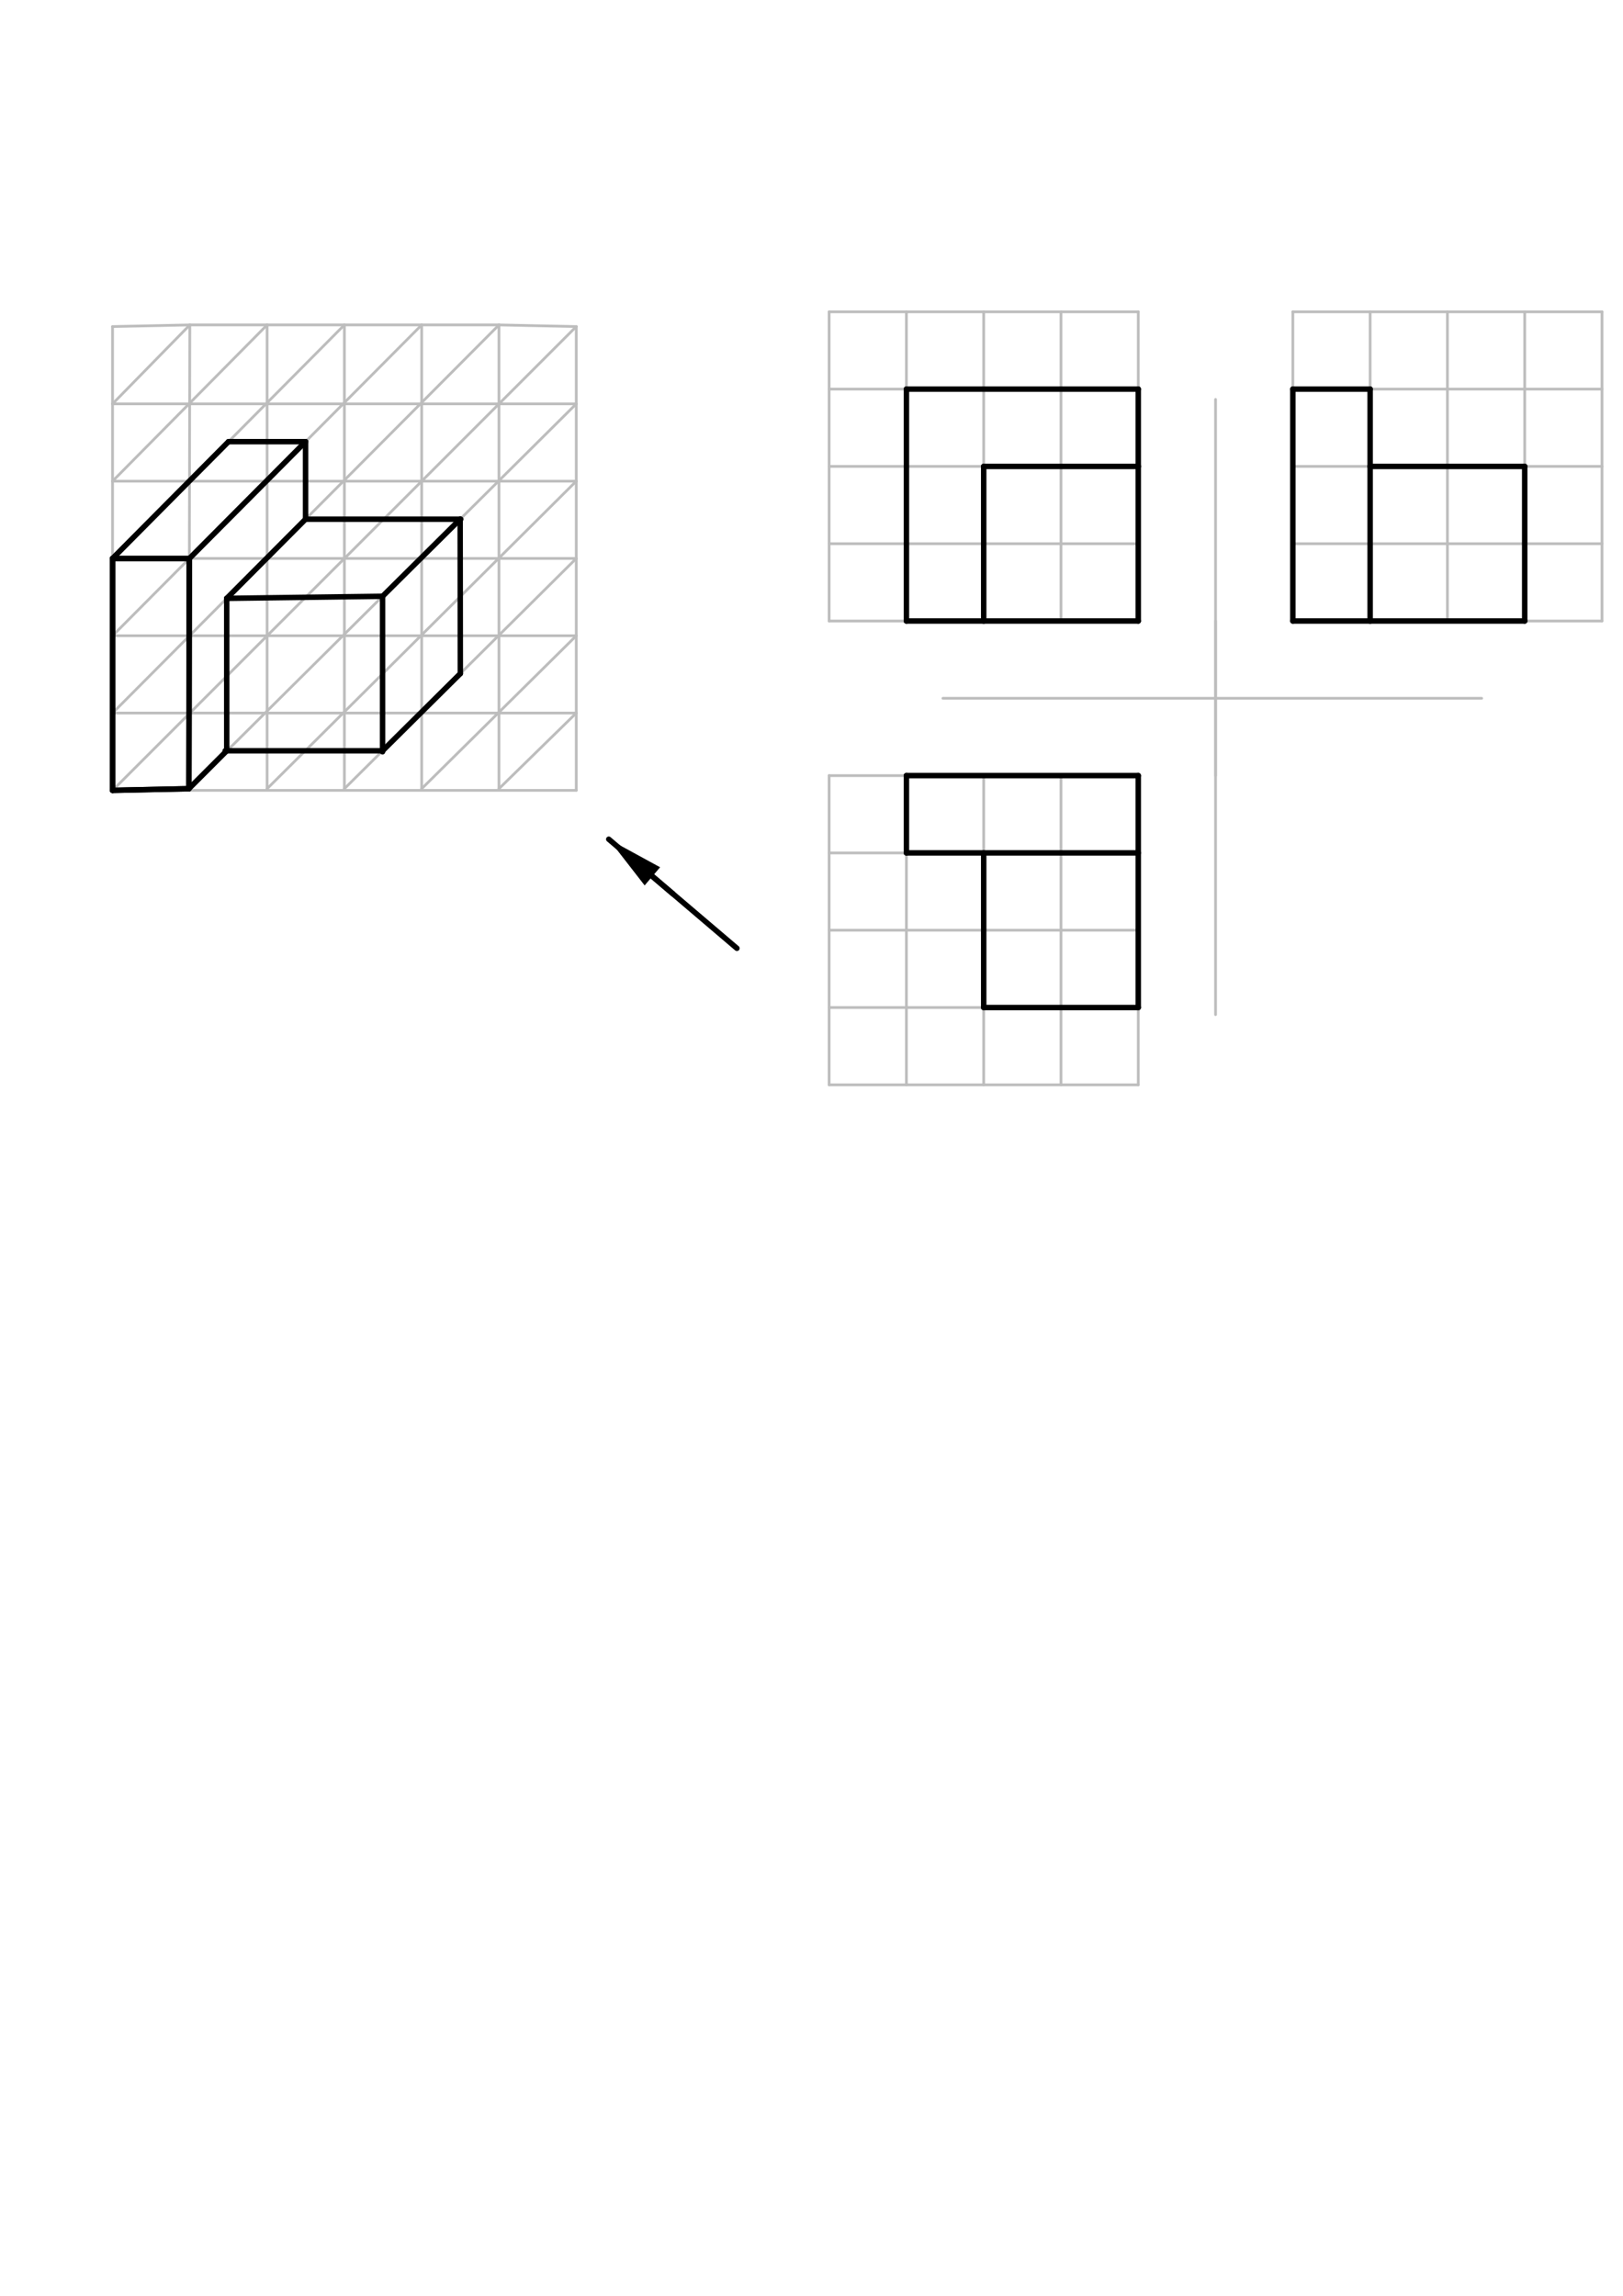 <svg xmlns="http://www.w3.org/2000/svg" class="svg--816" height="100%" preserveAspectRatio="xMidYMid meet" viewBox="0 0 595.276 841.89" width="100%"><defs><marker id="marker-arrow" markerHeight="16" markerUnits="userSpaceOnUse" markerWidth="24" orient="auto-start-reverse" refX="24" refY="4" viewBox="0 0 24 8"><path d="M 0 0 L 24 4 L 0 8 z" stroke="inherit"></path></marker></defs><g class="aux-layer--949"><g class="element--733"><line stroke="#BDBDBD" stroke-dasharray="none" stroke-linecap="round" stroke-width="1" x1="445.838" x2="445.838" y1="146.475" y2="372.075"></line></g><g class="element--733"><line stroke="#BDBDBD" stroke-dasharray="none" stroke-linecap="round" stroke-width="1" x1="345.838" x2="543.438" y1="256.075" y2="256.075"></line></g><g class="element--733"><line stroke="#BDBDBD" stroke-dasharray="none" stroke-linecap="round" stroke-width="1" x1="445.838" x2="445.838" y1="256.075" y2="227.729"></line></g><g class="element--733"><line stroke="#BDBDBD" stroke-dasharray="none" stroke-linecap="round" stroke-width="1" x1="445.838" x2="445.838" y1="256.075" y2="284.421"></line></g><g class="element--733"><line stroke="#BDBDBD" stroke-dasharray="none" stroke-linecap="round" stroke-width="1" x1="417.491" x2="417.491" y1="227.729" y2="171.036"></line></g><g class="element--733"><line stroke="#BDBDBD" stroke-dasharray="none" stroke-linecap="round" stroke-width="1" x1="417.491" x2="417.491" y1="171.036" y2="114.343"></line></g><g class="element--733"><line stroke="#BDBDBD" stroke-dasharray="none" stroke-linecap="round" stroke-width="1" x1="417.491" x2="360.798" y1="114.343" y2="114.343"></line></g><g class="element--733"><line stroke="#BDBDBD" stroke-dasharray="none" stroke-linecap="round" stroke-width="1" x1="360.798" x2="304.105" y1="114.343" y2="114.343"></line></g><g class="element--733"><line stroke="#BDBDBD" stroke-dasharray="none" stroke-linecap="round" stroke-width="1" x1="304.105" x2="304.105" y1="114.343" y2="171.036"></line></g><g class="element--733"><line stroke="#BDBDBD" stroke-dasharray="none" stroke-linecap="round" stroke-width="1" x1="304.105" x2="304.105" y1="171.036" y2="227.729"></line></g><g class="element--733"><line stroke="#BDBDBD" stroke-dasharray="none" stroke-linecap="round" stroke-width="1" x1="304.105" x2="360.798" y1="227.729" y2="227.729"></line></g><g class="element--733"><line stroke="#BDBDBD" stroke-dasharray="none" stroke-linecap="round" stroke-width="1" x1="360.798" x2="417.491" y1="227.729" y2="227.729"></line></g><g class="element--733"><line stroke="#BDBDBD" stroke-dasharray="none" stroke-linecap="round" stroke-width="1" x1="332.452" x2="332.452" y1="114.343" y2="227.729"></line></g><g class="element--733"><line stroke="#BDBDBD" stroke-dasharray="none" stroke-linecap="round" stroke-width="1" x1="360.798" x2="360.798" y1="227.729" y2="114.343"></line></g><g class="element--733"><line stroke="#BDBDBD" stroke-dasharray="none" stroke-linecap="round" stroke-width="1" x1="389.145" x2="389.145" y1="114.343" y2="227.729"></line></g><g class="element--733"><line stroke="#BDBDBD" stroke-dasharray="none" stroke-linecap="round" stroke-width="1" x1="304.105" x2="417.491" y1="142.689" y2="142.689"></line></g><g class="element--733"><line stroke="#BDBDBD" stroke-dasharray="none" stroke-linecap="round" stroke-width="1" x1="417.491" x2="304.105" y1="171.036" y2="171.036"></line></g><g class="element--733"><line stroke="#BDBDBD" stroke-dasharray="none" stroke-linecap="round" stroke-width="1" x1="304.105" x2="417.491" y1="199.382" y2="199.382"></line></g><g class="element--733"><line stroke="#BDBDBD" stroke-dasharray="none" stroke-linecap="round" stroke-width="1" x1="474.184" x2="530.877" y1="227.729" y2="227.729"></line></g><g class="element--733"><line stroke="#BDBDBD" stroke-dasharray="none" stroke-linecap="round" stroke-width="1" x1="530.877" x2="587.57" y1="227.729" y2="227.729"></line></g><g class="element--733"><line stroke="#BDBDBD" stroke-dasharray="none" stroke-linecap="round" stroke-width="1" x1="587.57" x2="587.57" y1="227.729" y2="171.036"></line></g><g class="element--733"><line stroke="#BDBDBD" stroke-dasharray="none" stroke-linecap="round" stroke-width="1" x1="587.57" x2="587.57" y1="171.036" y2="114.343"></line></g><g class="element--733"><line stroke="#BDBDBD" stroke-dasharray="none" stroke-linecap="round" stroke-width="1" x1="587.57" x2="530.877" y1="114.343" y2="114.343"></line></g><g class="element--733"><line stroke="#BDBDBD" stroke-dasharray="none" stroke-linecap="round" stroke-width="1" x1="530.877" x2="474.184" y1="114.343" y2="114.343"></line></g><g class="element--733"><line stroke="#BDBDBD" stroke-dasharray="none" stroke-linecap="round" stroke-width="1" x1="474.184" x2="474.184" y1="114.343" y2="171.036"></line></g><g class="element--733"><line stroke="#BDBDBD" stroke-dasharray="none" stroke-linecap="round" stroke-width="1" x1="474.184" x2="474.184" y1="171.036" y2="227.729"></line></g><g class="element--733"><line stroke="#BDBDBD" stroke-dasharray="none" stroke-linecap="round" stroke-width="1" x1="474.184" x2="587.57" y1="142.689" y2="142.689"></line></g><g class="element--733"><line stroke="#BDBDBD" stroke-dasharray="none" stroke-linecap="round" stroke-width="1" x1="587.57" x2="474.184" y1="171.036" y2="171.036"></line></g><g class="element--733"><line stroke="#BDBDBD" stroke-dasharray="none" stroke-linecap="round" stroke-width="1" x1="474.184" x2="587.57" y1="199.382" y2="199.382"></line></g><g class="element--733"><line stroke="#BDBDBD" stroke-dasharray="none" stroke-linecap="round" stroke-width="1" x1="502.53" x2="502.53" y1="114.343" y2="227.729"></line></g><g class="element--733"><line stroke="#BDBDBD" stroke-dasharray="none" stroke-linecap="round" stroke-width="1" x1="530.877" x2="530.877" y1="227.729" y2="114.343"></line></g><g class="element--733"><line stroke="#BDBDBD" stroke-dasharray="none" stroke-linecap="round" stroke-width="1" x1="559.223" x2="559.223" y1="114.343" y2="227.729"></line></g><g class="element--733"><line stroke="#BDBDBD" stroke-dasharray="none" stroke-linecap="round" stroke-width="1" x1="417.491" x2="360.798" y1="284.421" y2="284.421"></line></g><g class="element--733"><line stroke="#BDBDBD" stroke-dasharray="none" stroke-linecap="round" stroke-width="1" x1="360.798" x2="304.105" y1="284.421" y2="284.421"></line></g><g class="element--733"><line stroke="#BDBDBD" stroke-dasharray="none" stroke-linecap="round" stroke-width="1" x1="304.105" x2="304.105" y1="284.421" y2="341.114"></line></g><g class="element--733"><line stroke="#BDBDBD" stroke-dasharray="none" stroke-linecap="round" stroke-width="1" x1="304.105" x2="304.105" y1="341.114" y2="397.807"></line></g><g class="element--733"><line stroke="#BDBDBD" stroke-dasharray="none" stroke-linecap="round" stroke-width="1" x1="304.105" x2="360.798" y1="397.807" y2="397.807"></line></g><g class="element--733"><line stroke="#BDBDBD" stroke-dasharray="none" stroke-linecap="round" stroke-width="1" x1="360.798" x2="417.491" y1="397.807" y2="397.807"></line></g><g class="element--733"><line stroke="#BDBDBD" stroke-dasharray="none" stroke-linecap="round" stroke-width="1" x1="417.491" x2="417.491" y1="397.807" y2="341.114"></line></g><g class="element--733"><line stroke="#BDBDBD" stroke-dasharray="none" stroke-linecap="round" stroke-width="1" x1="417.491" x2="417.491" y1="341.114" y2="284.421"></line></g><g class="element--733"><line stroke="#BDBDBD" stroke-dasharray="none" stroke-linecap="round" stroke-width="1" x1="332.452" x2="332.452" y1="284.421" y2="397.807"></line></g><g class="element--733"><line stroke="#BDBDBD" stroke-dasharray="none" stroke-linecap="round" stroke-width="1" x1="360.798" x2="360.798" y1="397.807" y2="284.421"></line></g><g class="element--733"><line stroke="#BDBDBD" stroke-dasharray="none" stroke-linecap="round" stroke-width="1" x1="389.145" x2="389.145" y1="284.421" y2="397.807"></line></g><g class="element--733"><line stroke="#BDBDBD" stroke-dasharray="none" stroke-linecap="round" stroke-width="1" x1="417.491" x2="304.105" y1="369.461" y2="369.461"></line></g><g class="element--733"><line stroke="#BDBDBD" stroke-dasharray="none" stroke-linecap="round" stroke-width="1" x1="304.105" x2="417.491" y1="341.114" y2="341.114"></line></g><g class="element--733"><line stroke="#BDBDBD" stroke-dasharray="none" stroke-linecap="round" stroke-width="1" x1="417.491" x2="304.105" y1="312.768" y2="312.768"></line></g><g class="element--733"><line stroke="#BDBDBD" stroke-dasharray="none" stroke-linecap="round" stroke-width="1" x1="41.281" x2="211.36" y1="289.829" y2="289.829"></line></g><g class="element--733"><line stroke="#BDBDBD" stroke-dasharray="none" stroke-linecap="round" stroke-width="1" x1="211.36" x2="211.36" y1="289.829" y2="119.75"></line></g><g class="element--733"><line stroke="#BDBDBD" stroke-dasharray="none" stroke-linecap="round" stroke-width="1" x1="41.281" x2="69.621" y1="119.75" y2="119.147"></line></g><g class="element--733"><line stroke="#BDBDBD" stroke-dasharray="none" stroke-linecap="round" stroke-width="1" x1="69.621" x2="69.274" y1="119.147" y2="289.225"></line></g><g class="element--733"><line stroke="#BDBDBD" stroke-dasharray="none" stroke-linecap="round" stroke-width="1" x1="69.621" x2="97.968" y1="119.147" y2="119.147"></line></g><g class="element--733"><line stroke="#BDBDBD" stroke-dasharray="none" stroke-linecap="round" stroke-width="1" x1="97.968" x2="97.968" y1="119.147" y2="289.226"></line></g><g class="element--733"><line stroke="#BDBDBD" stroke-dasharray="none" stroke-linecap="round" stroke-width="1" x1="97.968" x2="126.314" y1="119.147" y2="119.147"></line></g><g class="element--733"><line stroke="#BDBDBD" stroke-dasharray="none" stroke-linecap="round" stroke-width="1" x1="126.314" x2="126.314" y1="119.147" y2="289.226"></line></g><g class="element--733"><line stroke="#BDBDBD" stroke-dasharray="none" stroke-linecap="round" stroke-width="1" x1="126.314" x2="154.661" y1="119.147" y2="119.147"></line></g><g class="element--733"><line stroke="#BDBDBD" stroke-dasharray="none" stroke-linecap="round" stroke-width="1" x1="154.661" x2="154.661" y1="119.147" y2="289.226"></line></g><g class="element--733"><line stroke="#BDBDBD" stroke-dasharray="none" stroke-linecap="round" stroke-width="1" x1="154.661" x2="183.007" y1="119.147" y2="119.147"></line></g><g class="element--733"><line stroke="#BDBDBD" stroke-dasharray="none" stroke-linecap="round" stroke-width="1" x1="183.007" x2="183.007" y1="119.147" y2="289.226"></line></g><g class="element--733"><line stroke="#BDBDBD" stroke-dasharray="none" stroke-linecap="round" stroke-width="1" x1="183.007" x2="211.36" y1="119.147" y2="119.75"></line></g><g class="element--733"><line stroke="#BDBDBD" stroke-dasharray="none" stroke-linecap="round" stroke-width="1" x1="41.281" x2="41.281" y1="119.75" y2="148.096"></line></g><g class="element--733"><line stroke="#BDBDBD" stroke-dasharray="none" stroke-linecap="round" stroke-width="1" x1="41.281" x2="211.36" y1="148.096" y2="148.096"></line></g><g class="element--733"><line stroke="#BDBDBD" stroke-dasharray="none" stroke-linecap="round" stroke-width="1" x1="41.281" x2="41.281" y1="148.096" y2="176.443"></line></g><g class="element--733"><line stroke="#BDBDBD" stroke-dasharray="none" stroke-linecap="round" stroke-width="1" x1="41.281" x2="211.36" y1="176.443" y2="176.443"></line></g><g class="element--733"><line stroke="#BDBDBD" stroke-dasharray="none" stroke-linecap="round" stroke-width="1" x1="41.281" x2="41.281" y1="176.443" y2="204.789"></line></g><g class="element--733"><line stroke="#BDBDBD" stroke-dasharray="none" stroke-linecap="round" stroke-width="1" x1="41.281" x2="211.36" y1="204.789" y2="204.789"></line></g><g class="element--733"><line stroke="#BDBDBD" stroke-dasharray="none" stroke-linecap="round" stroke-width="1" x1="41.281" x2="41.281" y1="204.789" y2="233.136"></line></g><g class="element--733"><line stroke="#BDBDBD" stroke-dasharray="none" stroke-linecap="round" stroke-width="1" x1="41.281" x2="211.36" y1="233.136" y2="233.136"></line></g><g class="element--733"><line stroke="#BDBDBD" stroke-dasharray="none" stroke-linecap="round" stroke-width="1" x1="41.281" x2="41.281" y1="233.136" y2="261.482"></line></g><g class="element--733"><line stroke="#BDBDBD" stroke-dasharray="none" stroke-linecap="round" stroke-width="1" x1="41.281" x2="211.36" y1="261.482" y2="261.482"></line></g><g class="element--733"><line stroke="#BDBDBD" stroke-dasharray="none" stroke-linecap="round" stroke-width="1" x1="41.281" x2="41.281" y1="261.482" y2="289.829"></line></g><g class="element--733"><line stroke="#BDBDBD" stroke-dasharray="none" stroke-linecap="round" stroke-width="1" x1="69.621" x2="41.281" y1="119.147" y2="148.096"></line></g><g class="element--733"><line stroke="#BDBDBD" stroke-dasharray="none" stroke-linecap="round" stroke-width="1" x1="97.968" x2="41.281" y1="119.147" y2="176.443"></line></g><g class="element--733"><line stroke="#BDBDBD" stroke-dasharray="none" stroke-linecap="round" stroke-width="1" x1="126.314" x2="41.281" y1="119.147" y2="204.789"></line></g><g class="element--733"><line stroke="#BDBDBD" stroke-dasharray="none" stroke-linecap="round" stroke-width="1" x1="154.661" x2="41.281" y1="119.147" y2="233.136"></line></g><g class="element--733"><line stroke="#BDBDBD" stroke-dasharray="none" stroke-linecap="round" stroke-width="1" x1="183.007" x2="41.281" y1="119.147" y2="261.482"></line></g><g class="element--733"><line stroke="#BDBDBD" stroke-dasharray="none" stroke-linecap="round" stroke-width="1" x1="211.36" x2="41.281" y1="119.75" y2="289.829"></line></g><g class="element--733"><line stroke="#BDBDBD" stroke-dasharray="none" stroke-linecap="round" stroke-width="1" x1="211.36" x2="69.274" y1="148.096" y2="289.225"></line></g><g class="element--733"><line stroke="#BDBDBD" stroke-dasharray="none" stroke-linecap="round" stroke-width="1" x1="211.36" x2="97.968" y1="176.443" y2="289.226"></line></g><g class="element--733"><line stroke="#BDBDBD" stroke-dasharray="none" stroke-linecap="round" stroke-width="1" x1="211.36" x2="126.314" y1="204.789" y2="289.226"></line></g><g class="element--733"><line stroke="#BDBDBD" stroke-dasharray="none" stroke-linecap="round" stroke-width="1" x1="211.36" x2="154.661" y1="233.136" y2="289.226"></line></g><g class="element--733"><line stroke="#BDBDBD" stroke-dasharray="none" stroke-linecap="round" stroke-width="1" x1="211.36" x2="183.007" y1="261.482" y2="289.226"></line></g></g><g class="main-layer--75a"><g class="element--733"><line stroke="#000000" stroke-dasharray="none" stroke-linecap="round" stroke-width="2" x1="270.281" x2="223.281" y1="347.75" y2="307.75"></line></g><g class="element--733"><line stroke="#000000" stroke-dasharray="none" stroke-linecap="round" stroke-width="2" x1="239.274" x2="246.781" y1="321.36" y2="327.75"></line><path d="M223.281,307.75 l21,4.375 l0,-8.75 z" fill="#000000" stroke="#000000" stroke-width="0" transform="rotate(40.4, 223.281, 307.75)"></path></g><g class="element--733"><line stroke="#000000" stroke-dasharray="none" stroke-linecap="round" stroke-width="2" x1="332.452" x2="332.452" y1="227.729" y2="142.689"></line></g><g class="element--733"><line stroke="#000000" stroke-dasharray="none" stroke-linecap="round" stroke-width="2" x1="332.452" x2="417.491" y1="142.689" y2="142.689"></line></g><g class="element--733"><line stroke="#000000" stroke-dasharray="none" stroke-linecap="round" stroke-width="2" x1="417.491" x2="417.491" y1="142.689" y2="171.036"></line></g><g class="element--733"><line stroke="#000000" stroke-dasharray="none" stroke-linecap="round" stroke-width="2" x1="417.491" x2="360.798" y1="171.036" y2="171.036"></line></g><g class="element--733"><line stroke="#000000" stroke-dasharray="none" stroke-linecap="round" stroke-width="2" x1="360.798" x2="360.798" y1="171.036" y2="227.729"></line></g><g class="element--733"><line stroke="#000000" stroke-dasharray="none" stroke-linecap="round" stroke-width="2" x1="360.798" x2="332.452" y1="227.729" y2="227.729"></line></g><g class="element--733"><line stroke="#000000" stroke-dasharray="none" stroke-linecap="round" stroke-width="2" x1="360.798" x2="417.491" y1="227.729" y2="227.729"></line></g><g class="element--733"><line stroke="#000000" stroke-dasharray="none" stroke-linecap="round" stroke-width="2" x1="417.491" x2="417.491" y1="227.729" y2="171.036"></line></g><g class="element--733"><line stroke="#000000" stroke-dasharray="none" stroke-linecap="round" stroke-width="2" x1="474.184" x2="502.53" y1="142.689" y2="142.689"></line></g><g class="element--733"><line stroke="#000000" stroke-dasharray="none" stroke-linecap="round" stroke-width="2" x1="502.53" x2="502.53" y1="171.036" y2="142.689"></line></g><g class="element--733"><line stroke="#000000" stroke-dasharray="none" stroke-linecap="round" stroke-width="2" x1="502.53" x2="559.223" y1="171.036" y2="171.036"></line></g><g class="element--733"><line stroke="#000000" stroke-dasharray="none" stroke-linecap="round" stroke-width="2" x1="559.223" x2="559.223" y1="171.036" y2="227.729"></line></g><g class="element--733"><line stroke="#000000" stroke-dasharray="none" stroke-linecap="round" stroke-width="2" x1="559.223" x2="502.53" y1="227.729" y2="227.729"></line></g><g class="element--733"><line stroke="#000000" stroke-dasharray="none" stroke-linecap="round" stroke-width="2" x1="502.53" x2="502.53" y1="227.729" y2="171.036"></line></g><g class="element--733"><line stroke="#000000" stroke-dasharray="none" stroke-linecap="round" stroke-width="2" x1="474.184" x2="474.184" y1="142.689" y2="227.729"></line></g><g class="element--733"><line stroke="#000000" stroke-dasharray="none" stroke-linecap="round" stroke-width="2" x1="474.184" x2="502.53" y1="227.729" y2="227.729"></line></g><g class="element--733"><line stroke="#000000" stroke-dasharray="none" stroke-linecap="round" stroke-width="2" x1="332.452" x2="332.452" y1="284.421" y2="312.768"></line></g><g class="element--733"><line stroke="#000000" stroke-dasharray="none" stroke-linecap="round" stroke-width="2" x1="360.798" x2="360.798" y1="312.768" y2="369.461"></line></g><g class="element--733"><line stroke="#000000" stroke-dasharray="none" stroke-linecap="round" stroke-width="2" x1="360.798" x2="417.491" y1="369.461" y2="369.461"></line></g><g class="element--733"><line stroke="#000000" stroke-dasharray="none" stroke-linecap="round" stroke-width="2" x1="417.491" x2="417.491" y1="369.461" y2="284.421"></line></g><g class="element--733"><line stroke="#000000" stroke-dasharray="none" stroke-linecap="round" stroke-width="2" x1="417.491" x2="332.452" y1="284.421" y2="284.421"></line></g><g class="element--733"><line stroke="#000000" stroke-dasharray="none" stroke-linecap="round" stroke-width="2" x1="332.452" x2="417.491" y1="312.768" y2="312.768"></line></g><g class="element--733"><line stroke="#000000" stroke-dasharray="none" stroke-linecap="round" stroke-width="2" x1="69.388" x2="41.281" y1="204.789" y2="204.789"></line></g><g class="element--733"><line stroke="#000000" stroke-dasharray="none" stroke-linecap="round" stroke-width="2" x1="41.281" x2="41.281" y1="204.789" y2="289.829"></line></g><g class="element--733"><line stroke="#000000" stroke-dasharray="none" stroke-linecap="round" stroke-width="2" x1="41.281" x2="69.274" y1="289.829" y2="289.225"></line></g><g class="element--733"><line stroke="#000000" stroke-dasharray="none" stroke-linecap="round" stroke-width="2" x1="69.388" x2="69.274" y1="204.789" y2="289.225"></line></g><g class="element--733"><line stroke="#000000" stroke-dasharray="none" stroke-linecap="round" stroke-width="2" x1="41.281" x2="41.281" y1="289.829" y2="204.789"></line></g><g class="element--733"><line stroke="#000000" stroke-dasharray="none" stroke-linecap="round" stroke-width="2" x1="41.281" x2="69.476" y1="204.789" y2="204.789"></line></g><g class="element--733"><line stroke="#000000" stroke-dasharray="none" stroke-linecap="round" stroke-width="2" x1="69.476" x2="69.274" y1="204.789" y2="289.225"></line></g><g class="element--733"><line stroke="#000000" stroke-dasharray="none" stroke-linecap="round" stroke-width="2" x1="69.274" x2="41.281" y1="289.225" y2="289.829"></line></g><g class="element--733"><line stroke="#000000" stroke-dasharray="none" stroke-linecap="round" stroke-width="2" x1="41.281" x2="83.798" y1="204.789" y2="161.968"></line></g><g class="element--733"><line stroke="#000000" stroke-dasharray="none" stroke-linecap="round" stroke-width="2" x1="112.068" x2="69.476" y1="161.968" y2="204.789"></line></g><g class="element--733"><line stroke="#000000" stroke-dasharray="none" stroke-linecap="round" stroke-width="2" x1="83.798" x2="112.068" y1="161.968" y2="161.968"></line></g><g class="element--733"><line stroke="#000000" stroke-dasharray="none" stroke-linecap="round" stroke-width="2" x1="112.068" x2="169" y1="190.391" y2="190.391"></line></g><g class="element--733"><line stroke="#000000" stroke-dasharray="none" stroke-linecap="round" stroke-width="2" x1="168.779" x2="140.317" y1="190.391" y2="218.661"></line></g><g class="element--733"><line stroke="#000000" stroke-dasharray="none" stroke-linecap="round" stroke-width="2" x1="140.317" x2="140.317" y1="218.661" y2="275.682"></line></g><g class="element--733"><line stroke="#000000" stroke-dasharray="none" stroke-linecap="round" stroke-width="2" x1="140.317" x2="168.837" y1="275.323" y2="247.008"></line></g><g class="element--733"><line stroke="#000000" stroke-dasharray="none" stroke-linecap="round" stroke-width="2" x1="168.837" x2="168.779" y1="247.008" y2="190.391"></line></g><g class="element--733"><line stroke="#000000" stroke-dasharray="none" stroke-linecap="round" stroke-width="2" x1="140.317" x2="82.581" y1="275.323" y2="275.323"></line></g><g class="element--733"><line stroke="#000000" stroke-dasharray="none" stroke-linecap="round" stroke-width="2" x1="83.161" x2="83.161" y1="275.323" y2="219.422"></line></g><g class="element--733"><line stroke="#000000" stroke-dasharray="none" stroke-linecap="round" stroke-width="2" x1="83.161" x2="112.068" y1="219.422" y2="190.391"></line></g><g class="element--733"><line stroke="#000000" stroke-dasharray="none" stroke-linecap="round" stroke-width="2" x1="83.161" x2="140.317" y1="219.422" y2="218.661"></line></g><g class="element--733"><line stroke="#000000" stroke-dasharray="none" stroke-linecap="round" stroke-width="2" x1="112.068" x2="112.068" y1="190.391" y2="161.968"></line></g><g class="element--733"><line stroke="#000000" stroke-dasharray="none" stroke-linecap="round" stroke-width="2" x1="83.161" x2="69.274" y1="275.323" y2="289.225"></line></g></g><g class="snaps-layer--ac6"></g><g class="temp-layer--52d"></g></svg>